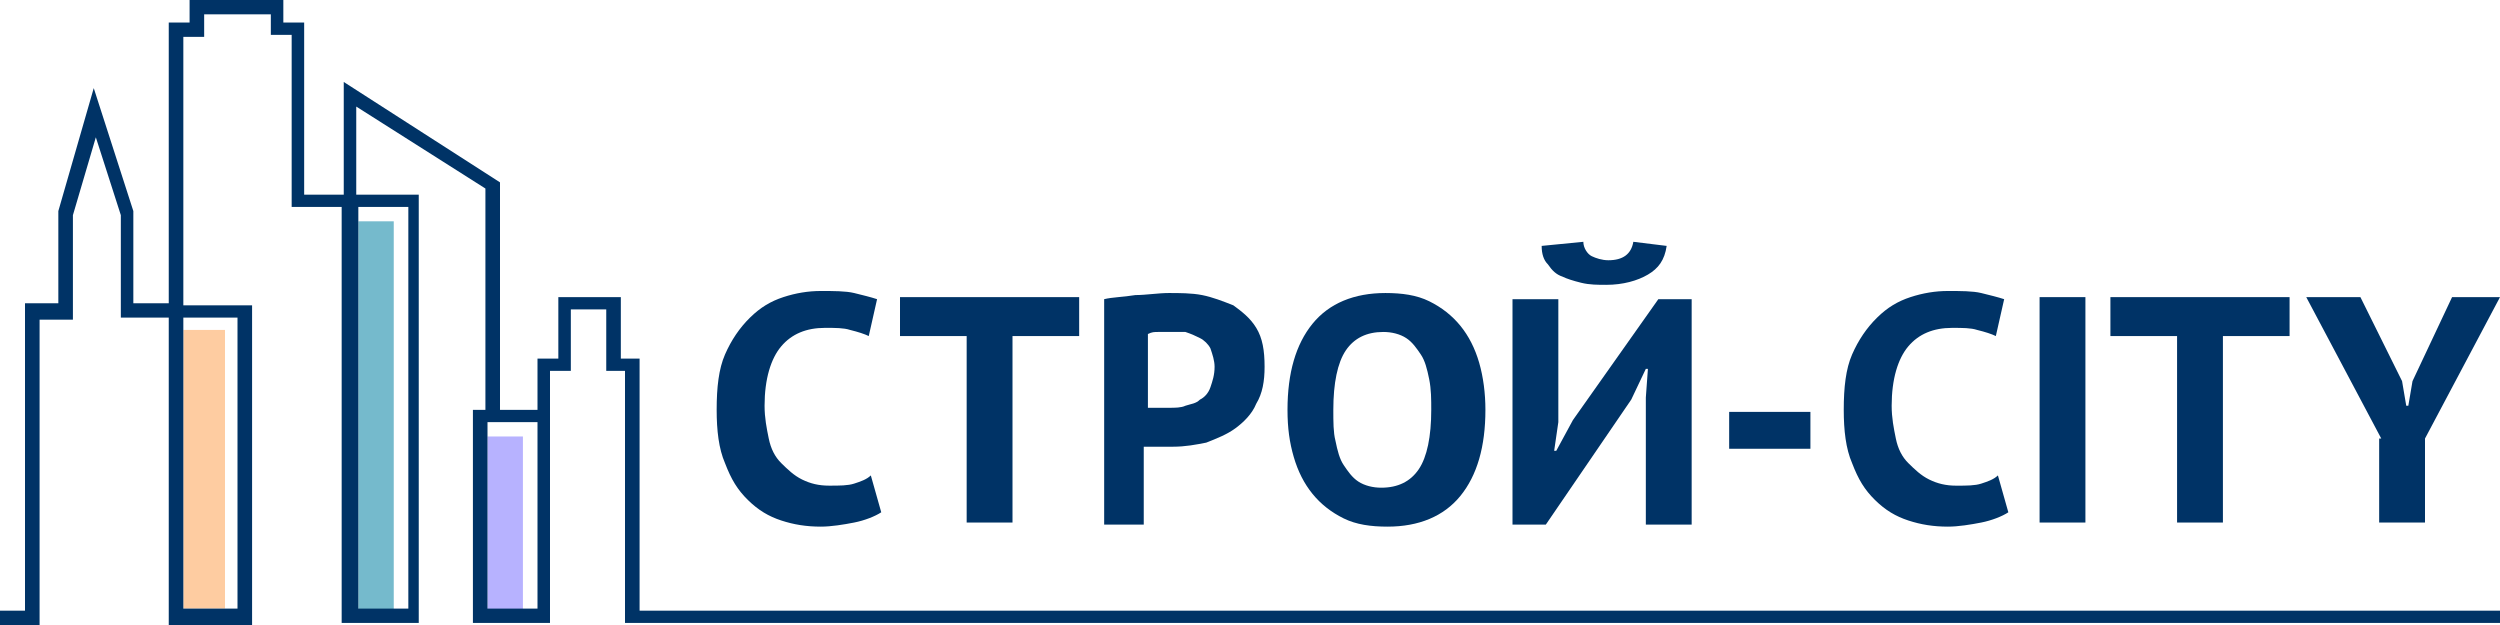 <?xml version="1.0" encoding="UTF-8"?> <svg xmlns="http://www.w3.org/2000/svg" width="200" height="50" viewBox="0 0 200 50" fill="none"> <path d="M18 26.394H14.666V48.689H18V26.394Z" fill="#FECCA1"></path> <path d="M31.5 17.705H28.667V48.852H31.5V17.705Z" fill="#75BACC"></path> <path d="M41.833 34.918H39V48.852H41.833V34.918Z" fill="#B7B2FF"></path> <path d="M200 49.836H50V29.672H48.5V24.754H45.667V29.672H44V49.836H37.833V32.787H38.833V15.082L28.5 8.525V15.574H33.5V49.836H27.333V16.557H23.333V2.787H21.667V1.148H16.333V2.951H14.667V24.426H20.167V50H13.5V25.41H9.667V17.213L7.667 10.984L5.833 17.213V25.574H3.167V50H0V48.852H2V24.262H4.667V16.885L7.5 7.049L10.667 16.885V24.262H13.5V1.803H15.167V0H22.667V1.803H24.333V15.574H27.5V6.557L40 14.59V32.787H43V28.689H44.667V23.77H49.667V28.689H51.167V48.852H200V49.836ZM39 48.688H43V33.77H39V48.688ZM28.667 48.688H32.667V16.557H28.667V48.688ZM14.667 48.688H19V25.41H14.667V48.688Z" fill="#003366"></path> <path d="M70.5 40.983C70 41.311 69.166 41.639 68.333 41.803C67.5 41.967 66.5 42.131 65.666 42.131C64.5 42.131 63.5 41.967 62.5 41.639C61.5 41.311 60.666 40.819 59.833 40C59 39.18 58.5 38.361 58 37.049C57.5 35.901 57.333 34.426 57.333 32.787C57.333 30.983 57.5 29.508 58 28.36C58.5 27.213 59.166 26.229 60 25.41C60.833 24.59 61.666 24.098 62.666 23.77C63.666 23.442 64.666 23.279 65.666 23.279C66.666 23.279 67.666 23.279 68.333 23.442C69 23.606 69.666 23.77 70.166 23.934L69.5 26.885C69.166 26.721 68.666 26.557 68 26.393C67.5 26.229 66.833 26.229 66 26.229C64.5 26.229 63.333 26.721 62.5 27.705C61.666 28.688 61.166 30.328 61.166 32.459C61.166 33.443 61.333 34.262 61.5 35.082C61.666 35.901 62 36.557 62.5 37.049C63 37.541 63.5 38.033 64.166 38.361C64.833 38.688 65.5 38.852 66.333 38.852C67.166 38.852 67.833 38.852 68.333 38.688C68.833 38.525 69.333 38.361 69.666 38.033L70.5 40.983Z" fill="#003366"></path> <path d="M86.333 26.885H81V41.803H77.333V26.885H72V23.77H86.333V26.885Z" fill="#003366"></path> <path d="M88.333 23.934C89 23.77 89.833 23.77 90.833 23.606C91.667 23.606 92.667 23.442 93.5 23.442C94.333 23.442 95.333 23.442 96.167 23.606C97 23.77 97.833 24.098 98.667 24.426C99.333 24.918 100 25.41 100.5 26.229C101 27.049 101.167 28.032 101.167 29.344C101.167 30.492 101 31.475 100.5 32.295C100.167 33.114 99.5 33.77 98.833 34.262C98.167 34.754 97.333 35.082 96.5 35.41C95.667 35.574 94.833 35.737 93.833 35.737C93.667 35.737 93.667 35.737 93.333 35.737C93.167 35.737 93 35.737 92.667 35.737C92.5 35.737 92.333 35.737 92 35.737C91.833 35.737 91.667 35.737 91.5 35.737V41.967H88.333V23.934ZM93.667 26.557C93.333 26.557 93 26.557 92.667 26.557C92.333 26.557 92.167 26.557 91.833 26.721V32.623C91.833 32.623 92 32.623 92.167 32.623C92.333 32.623 92.5 32.623 92.667 32.623C92.833 32.623 93 32.623 93.167 32.623C93.333 32.623 93.5 32.623 93.5 32.623C94 32.623 94.5 32.623 94.833 32.459C95.333 32.295 95.667 32.295 96 31.967C96.333 31.803 96.667 31.475 96.833 30.983C97 30.492 97.167 30 97.167 29.344C97.167 28.852 97 28.36 96.833 27.869C96.667 27.541 96.333 27.213 96 27.049C95.667 26.885 95.333 26.721 94.833 26.557C94.5 26.557 94.167 26.557 93.667 26.557Z" fill="#003366"></path> <path d="M103 32.787C103 29.836 103.666 27.541 105 25.901C106.333 24.262 108.333 23.442 110.833 23.442C112.166 23.442 113.333 23.606 114.333 24.098C115.333 24.59 116.166 25.246 116.833 26.065C117.5 26.885 118 27.869 118.333 29.016C118.666 30.164 118.833 31.475 118.833 32.787C118.833 35.737 118.166 38.032 116.833 39.672C115.5 41.311 113.5 42.131 111 42.131C109.666 42.131 108.5 41.967 107.5 41.475C106.5 40.983 105.666 40.328 105 39.508C104.333 38.688 103.833 37.705 103.5 36.557C103.166 35.41 103 34.262 103 32.787ZM106.666 32.787C106.666 33.77 106.666 34.59 106.833 35.246C107 36.065 107.166 36.721 107.5 37.213C107.833 37.705 108.166 38.197 108.666 38.524C109.166 38.852 109.833 39.016 110.5 39.016C111.833 39.016 112.833 38.524 113.5 37.541C114.166 36.557 114.5 34.918 114.5 32.787C114.5 31.967 114.5 31.147 114.333 30.328C114.166 29.508 114 28.852 113.666 28.36C113.333 27.869 113 27.377 112.5 27.049C112 26.721 111.333 26.557 110.666 26.557C109.333 26.557 108.333 27.049 107.666 28.032C107 29.016 106.666 30.655 106.666 32.787Z" fill="#003366"></path> <path d="M131.667 31.803L131.833 29.508H131.667L130.5 31.967L123.667 41.967H121V23.934H124.667V33.77L124.333 36.066H124.5L125.833 33.606L132.667 23.934H135.333V41.967H131.667V31.803ZM126.667 19.344C126.667 19.836 127 20.328 127.333 20.492C127.667 20.656 128.167 20.82 128.667 20.82C129.833 20.82 130.5 20.328 130.667 19.344L133.333 19.672C133.167 20.82 132.667 21.475 131.833 21.967C131 22.459 129.833 22.787 128.5 22.787C127.833 22.787 127.167 22.787 126.5 22.623C125.833 22.459 125.333 22.295 125 22.131C124.5 21.967 124.167 21.639 123.833 21.148C123.5 20.82 123.333 20.328 123.333 19.672L126.667 19.344Z" fill="#003366"></path> <path d="M138.333 32.951H144.833V35.901H138.333V32.951Z" fill="#003366"></path> <path d="M160.667 40.984C160.167 41.312 159.333 41.639 158.5 41.803C157.667 41.967 156.667 42.131 155.833 42.131C154.667 42.131 153.667 41.967 152.667 41.639C151.667 41.312 150.833 40.82 150 40C149.167 39.18 148.667 38.361 148.167 37.049C147.667 35.902 147.5 34.426 147.5 32.787C147.5 30.984 147.667 29.508 148.167 28.361C148.667 27.213 149.333 26.23 150.167 25.41C151 24.59 151.833 24.099 152.833 23.771C153.833 23.443 154.833 23.279 155.833 23.279C156.833 23.279 157.833 23.279 158.5 23.443C159.167 23.607 159.833 23.771 160.333 23.934L159.667 26.885C159.333 26.721 158.833 26.558 158.167 26.394C157.667 26.23 157 26.23 156.167 26.23C154.667 26.23 153.5 26.721 152.667 27.705C151.833 28.689 151.333 30.328 151.333 32.459C151.333 33.443 151.5 34.262 151.667 35.082C151.833 35.902 152.167 36.557 152.667 37.049C153.167 37.541 153.667 38.033 154.333 38.361C155 38.689 155.667 38.853 156.5 38.853C157.333 38.853 158 38.853 158.5 38.689C159 38.525 159.5 38.361 159.833 38.033L160.667 40.984Z" fill="#003366"></path> <path d="M163.167 23.77H166.833V41.803H163.167V23.77Z" fill="#003366"></path> <path d="M183.166 26.885H177.833V41.803H174.166V26.885H168.833V23.77H183.166V26.885Z" fill="#003366"></path> <path d="M190.5 35.082L184.5 23.77H188.833L192.166 30.492L192.5 32.459H192.666L193 30.492L196.166 23.77H200L194 35.082V41.803H190.333V35.082H190.5Z" fill="#003366"></path> </svg> 